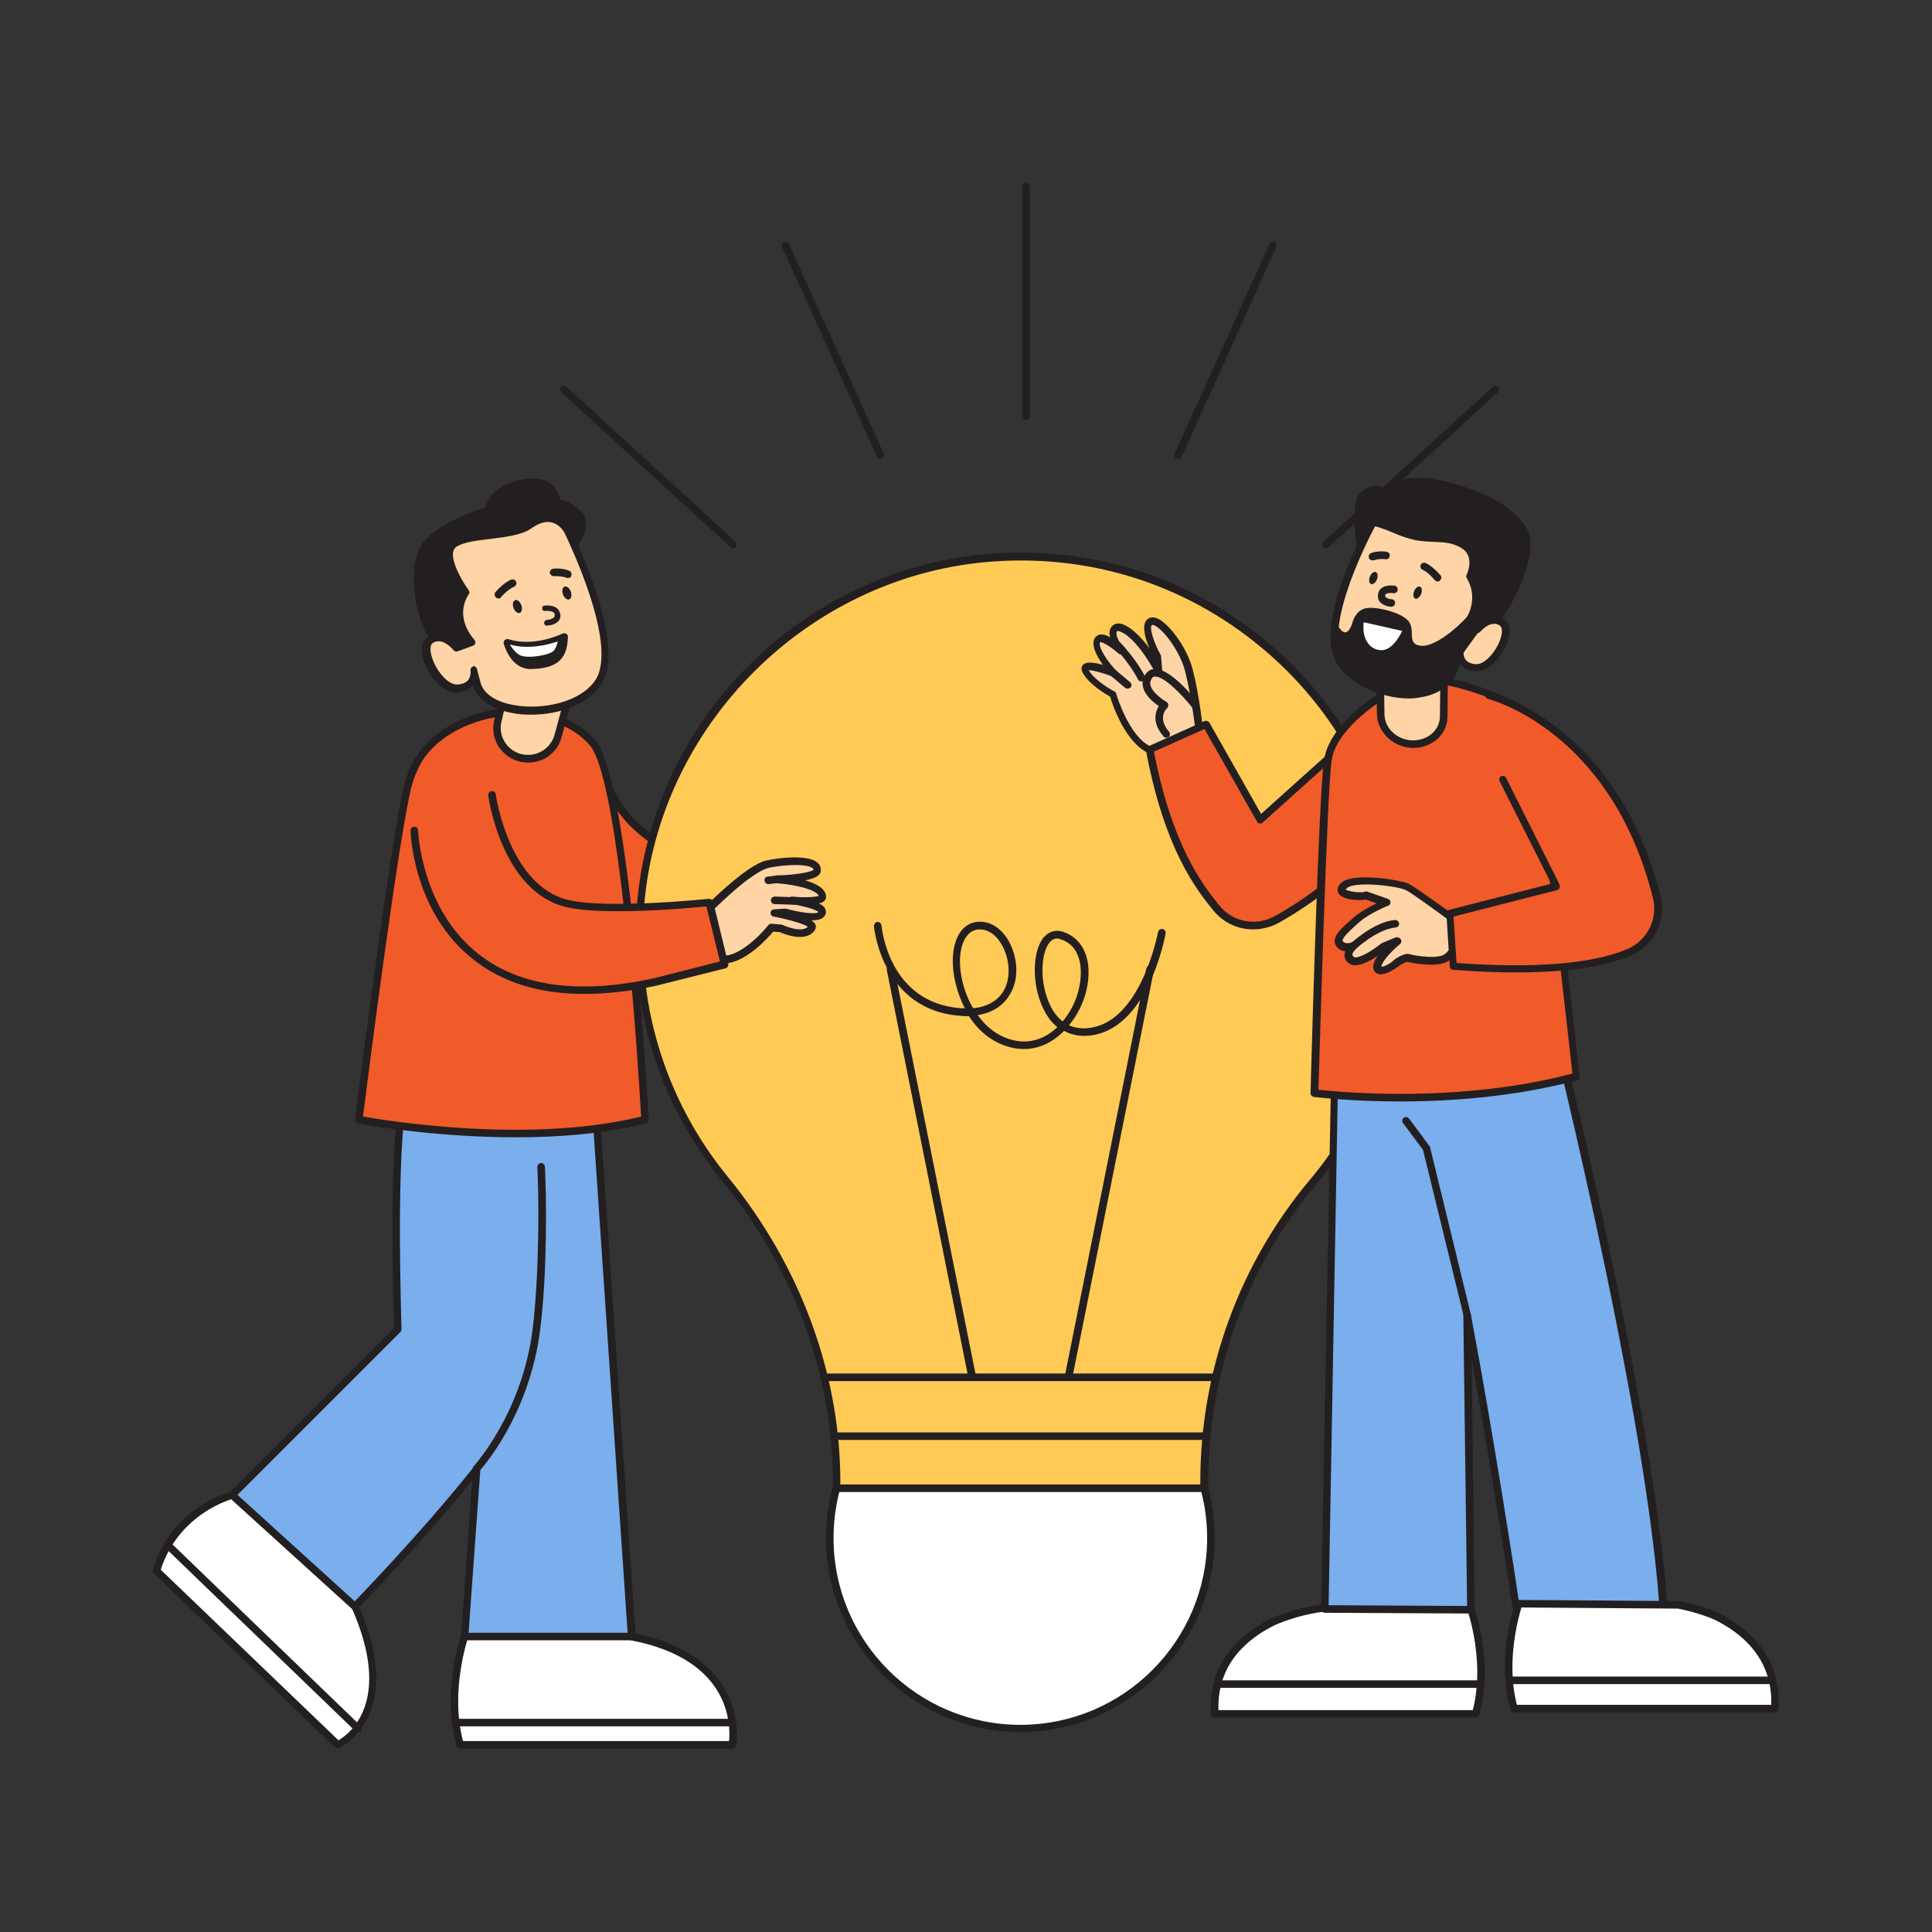 <?xml version="1.0" encoding="utf-8"?>
<!-- Generator: Adobe Illustrator 25.0.0, SVG Export Plug-In . SVG Version: 6.00 Build 0)  -->
<svg version="1.0" id="Layer_1" xmlns="http://www.w3.org/2000/svg" xmlns:xlink="http://www.w3.org/1999/xlink" x="0px" y="0px"
	 viewBox="0 0 512 512" style="enable-background:new 0 0 512 512;" xml:space="preserve">
<rect x="0" y="0" width="512" height="512" fill="#333333" stroke="none"/>
<g>
	<g>
		<path style="fill:#F15A29;" d="M159.3,202c0,0,1.6,29.1,51.7,30.7v15.8c0,0-46.2,6.8-56.6-20.7"/>
		<path style="fill:#231F20;" d="M198.5,250.4c-14.7,0-37.9-3.2-45-22.1c-0.2-0.5,0.1-1.1,0.6-1.3c0.5-0.2,1.1,0.1,1.3,0.6
			c9.2,24.4,48.4,20.9,54.7,20.2v-14c-25.6-1-38.3-9.4-44.4-16.3c-6.8-7.7-7.3-15.1-7.3-15.4c0-0.6,0.4-1,0.9-1.1
			c0.6,0,1,0.4,1.1,0.9l0,0c0,0.1,0.5,7.1,6.9,14.3c6,6.6,18.4,14.7,43.9,15.5c0.5,0,1,0.5,1,1v15.8c0,0.5-0.4,0.9-0.9,1
			C210.5,249.7,205.5,250.4,198.5,250.4z"/>
	</g>
	<g>
		<g>
			<g>
				<circle style="fill:#FFFFFF;" cx="270.4" cy="407.5" r="50.5"/>
				<path style="fill:#231F20;" d="M270.4,459c-28.4,0-51.5-23.1-51.5-51.5c0-28.4,23.1-51.5,51.5-51.5c28.4,0,51.5,23.1,51.5,51.5
					C321.9,435.9,298.8,459,270.4,459z M270.4,358.1c-27.3,0-49.5,22.2-49.5,49.5c0,27.3,22.2,49.5,49.5,49.5
					c27.3,0,49.5-22.2,49.5-49.5C319.9,380.3,297.7,358.1,270.4,358.1z"/>
			</g>
			<g>
				<path style="fill:#FFCA56;" d="M371.4,248.5c0-58.2-49.2-104.8-108.2-100.8c-48.4,3.3-88.3,41.6-93.3,90
					c-3,28.4,5.9,54.7,22.2,74.7c18.6,22.8,29.6,50.8,29.6,80.2v1.9h97.4v-1.9c0-29,10.2-57,28.8-79.2
					C362.6,295.8,371.4,273.2,371.4,248.5z"/>
				<path style="fill:#231F20;" d="M319.1,395.4h-97.4c-0.6,0-1-0.4-1-1v-1.9c0-28.2-10.4-56.4-29.3-79.5
					c-17.3-21.2-25.3-48-22.4-75.4c2.5-23.6,13.3-45.8,30.7-62.5c17.3-16.7,39.9-26.8,63.6-28.4c28.7-2,55.9,7.7,76.8,27.2
					c20.6,19.2,32.4,46.4,32.4,74.6c0,23.9-8.5,47.2-23.8,65.5c-18.4,21.9-28.5,49.8-28.5,78.5v1.9
					C320.1,395,319.6,395.4,319.1,395.4z M222.7,393.4h95.4v-0.9c0-29.2,10.3-57.5,29-79.8c15.1-17.9,23.3-40.8,23.3-64.2
					c0-27.6-11.6-54.3-31.8-73.1c-20.5-19.1-47.2-28.6-75.3-26.6c-47.7,3.3-87.4,41.6-92.4,89.1c-2.8,26.9,5,53.2,22,74
					c19.2,23.5,29.8,52.2,29.8,80.8V393.4z"/>
			</g>
			<g>
				<path style="fill:#231F20;" d="M319.7,381.6h-97.4c-0.6,0-1-0.4-1-1s0.4-1,1-1h97.4c0.6,0,1,0.4,1,1S320.3,381.6,319.7,381.6z"
					/>
			</g>
			<g>
				<path style="fill:#231F20;" d="M321.8,366H218.7c-0.6,0-1-0.4-1-1s0.4-1,1-1h103.1c0.6,0,1,0.4,1,1S322.3,366,321.8,366z"/>
			</g>
		</g>
		<g>
			<path style="fill:#231F20;" d="M271.9,111.3c-0.6,0-1-0.4-1-1V49.4c0-0.6,0.4-1,1-1s1,0.4,1,1v60.9
				C272.9,110.8,272.5,111.3,271.9,111.3z"/>
		</g>
		<g>
			<g>
				<path style="fill:#231F20;" d="M312.2,121.6c-0.1,0-0.3,0-0.4-0.1c-0.5-0.2-0.7-0.8-0.5-1.3l25.1-55.5c0.2-0.5,0.8-0.7,1.3-0.5
					c0.5,0.2,0.7,0.8,0.5,1.3L313.2,121C313,121.3,312.6,121.6,312.2,121.6z"/>
			</g>
			<g>
				<path style="fill:#231F20;" d="M351.3,145.3c-0.3,0-0.5-0.1-0.7-0.3c-0.4-0.4-0.3-1,0.1-1.4l44.9-41.1c0.4-0.4,1-0.3,1.4,0.1
					c0.4,0.4,0.3,1-0.1,1.4l-44.9,41.1C351.7,145.2,351.5,145.3,351.3,145.3z"/>
			</g>
		</g>
		<g>
			<g>
				<path style="fill:#231F20;" d="M233.3,121.6c-0.4,0-0.7-0.2-0.9-0.6l-25.1-55.5c-0.2-0.5,0-1.1,0.5-1.3c0.5-0.2,1.1,0,1.3,0.5
					l25.1,55.5c0.2,0.5,0,1.1-0.5,1.3C233.6,121.5,233.4,121.6,233.3,121.6z"/>
			</g>
			<g>
				<path style="fill:#231F20;" d="M194.3,145.3c-0.2,0-0.5-0.1-0.7-0.3l-44.9-41.1c-0.4-0.4-0.4-1-0.1-1.4c0.4-0.4,1-0.4,1.4-0.1
					l44.9,41.1c0.4,0.4,0.4,1,0.1,1.4C194.8,145.2,194.6,145.3,194.3,145.3z"/>
			</g>
		</g>
	</g>
	<g>
		<path style="fill:#FFD4A6;" d="M318.1,193.9c0,0-1.1-9.4-2.8-16.4c-1.8-7-8.2-14.5-10.4-12.9c-2.2,1.6,2,9.3,2,9.3l0.3,3.7
			c0,0-5-9.7-10-11.4c-2.2-0.7-3.3,1.9,0.1,6c0,0-5.5-5.1-6.4-2.4c-0.9,2.6,4.4,8.4,4.4,8.4s-9.3-3.6-7.4-0.3
			c1.9,3.3,7.2,6.1,7.2,6.1s5.6,19.6,15.8,14.5"/>
		<path style="fill:#231F20;" d="M307.5,200.3c-1,0-2.1-0.2-3.1-0.7c-6.1-2.7-9.6-12.8-10.2-15c-1.3-0.7-5.5-3.2-7.2-6.2
			c-0.7-1.2-0.3-1.9,0-2.2c0.7-0.8,2.5-0.8,5.3,0c-1.5-2.1-3-4.8-2.4-6.6c0.2-0.7,0.8-1.2,1.4-1.4c0.8-0.2,1.9,0.1,2.9,0.7
			c-0.3-1.1-0.2-2,0.3-2.7c0.6-0.9,1.7-1.2,2.9-0.8c2.6,0.9,5.2,3.7,7.2,6.4c-1.2-2.8-2.2-6.5-0.4-7.8c0.4-0.3,1.2-0.6,2.3-0.2
			c3,1.1,8,7.5,9.6,13.7c1.8,7,2.8,16.4,2.8,16.5c0.1,0.5-0.3,1-0.9,1.1c-0.6,0.1-1-0.3-1.1-0.9c0-0.1-1.1-9.4-2.8-16.2
			c-1.5-5.8-6.1-11.5-8.3-12.3c-0.3-0.1-0.4-0.1-0.5-0.1c-0.8,0.5,0.3,4.4,2.3,8c0.1,0.1,0.1,0.3,0.1,0.4l0.3,3.7
			c0,0.5-0.3,0.9-0.7,1c-0.5,0.1-0.9-0.1-1.2-0.5c-1.3-2.6-5.6-9.6-9.4-10.9c-0.1,0-0.5-0.2-0.7,0c-0.3,0.4-0.2,2,1.8,4.4
			c0.3,0.4,0.3,1-0.1,1.4c-0.4,0.4-1,0.4-1.4,0c-2.1-1.9-4.3-3.1-4.8-2.9c-0.5,1.5,2.2,5.3,4.2,7.4c0.3,0.3,0.4,0.9,0.1,1.2
			c-0.3,0.4-0.8,0.5-1.2,0.4c-2.4-0.9-5-1.6-6.1-1.6c1.8,3,6.7,5.6,6.8,5.6c0.2,0.1,0.4,0.3,0.5,0.6c0,0.1,3.4,11.6,9.3,14.1
			c1.7,0.7,3.4,0.7,5.1-0.2c0.5-0.2,1.1,0,1.3,0.5c0.2,0.5,0,1.1-0.5,1.3C310,200,308.8,200.3,307.5,200.3z"/>
	</g>
	<g>
		<path style="fill:#231F20;" d="M309.1,195.5c-0.3,0-0.6-0.1-0.8-0.4c-3.1-3.6-2.1-6.5-1.2-8c-1.4-0.9-3.7-2.8-4.2-5.1
			c-0.3-1.2,0-2.4,0.8-3.5c0.6-0.8,1.4-1.2,2.4-1.2c0,0,0,0,0.1,0c4.1,0,10.4,7.8,11.1,8.7c0.3,0.4,0.3,1.1-0.2,1.4
			c-0.4,0.3-1.1,0.3-1.4-0.2c-2.5-3.1-7.2-8-9.6-7.9c-0.3,0-0.6,0.1-0.8,0.4c-0.4,0.6-0.6,1.2-0.4,1.9c0.4,1.9,3.2,3.8,4.2,4.4
			c0.3,0.2,0.5,0.4,0.5,0.8c0,0.3-0.1,0.6-0.3,0.9c-0.3,0.2-2.6,2.6,0.5,6.2c0.4,0.4,0.3,1.1-0.1,1.4
			C309.6,195.4,309.3,195.5,309.1,195.5z"/>
	</g>
	<path style="fill:#7AAEEC;" d="M167.4,433.7l-10.8-158.6l-45,1.6c-6,6.1-6.6,29.2-6.2,75.6l-43.9,43.9c0,0-15.1,3.8-20,20l48,46.1
		c0,0,17.4-7.9,4.5-36.7c0,0,18.2-18.7,32.3-36.4l-3.2,44.4c0,0-5.2,14.7-1.2,28.7h72.1C194.1,462.4,197.9,439.5,167.4,433.7z"/>
	<path style="fill:#FFFFFF;" d="M177.8,436.8c-2.9-1.3-6.3-2.3-10.4-3.1l-44.2-0.3l0,0.3c0,0-5.2,14.7-1.2,28.7h72.1
		C195,448,185.3,440.5,177.8,436.8z"/>
	<path style="fill:#FFFFFF;" d="M95.1,428.1c-0.2-0.6-0.5-1.2-0.8-1.8l-31.8-29.4l-0.8-0.9l-0.2,0.2c0,0-15.1,3.8-20,20l48,46.1
		C103.3,453.9,97.3,434.1,95.1,428.1z"/>
	<g>
		<path style="fill:#231F20;" d="M89.5,463.4c-0.3,0-0.5-0.1-0.7-0.3l-48-46.1c-0.3-0.3-0.4-0.7-0.3-1c4.7-15.6,18.3-20,20.5-20.6
			l43.4-43.4c-1.3-48.4,0.5-69.7,6.5-75.9c0.2-0.2,0.4-0.3,0.7-0.3l45-1.6c0.6-0.1,1,0.4,1,0.9l10.8,157.8
			c30.7,6.3,26.8,29.5,26.7,29.7c-0.1,0.5-0.5,0.8-1,0.8h-72.1c-0.4,0-0.8-0.3-1-0.7c-3.9-13.6,0.6-27.6,1.2-29.2l2.9-41.1
			C112.8,407.6,98,423,95.2,425.9c12.6,28.8-5.1,37.3-5.3,37.4C89.8,463.3,89.6,463.4,89.5,463.4z M194.1,462.4L194.1,462.4
			L194.1,462.4z M122.7,461.4h70.5c0.4-4.1,0.6-21.6-26-26.7c-0.4-0.1-0.8-0.5-0.8-0.9l-10.7-157.6l-43.6,1.5
			c-5.3,6.1-7,27.9-5.7,74.6c0,0.3-0.1,0.5-0.3,0.7l-43.9,43.9c-0.1,0.1-0.3,0.2-0.5,0.3c-0.1,0-14.3,3.8-19.1,18.8l47.1,45.2
			c2.9-1.7,14.5-10.3,3.5-35.1c-0.2-0.4-0.1-0.8,0.2-1.1c0.2-0.2,18.4-18.9,32.2-36.3c0.3-0.3,0.7-0.5,1.1-0.3s0.7,0.6,0.6,1
			l-3.2,44.4c0,0.1,0,0.2-0.1,0.3C124,434.2,119.2,448.1,122.7,461.4z"/>
	</g>
	<g>
		<path style="fill:#231F20;" d="M126.3,390.3c-0.2,0-0.5-0.1-0.7-0.3c-0.4-0.4-0.4-1-0.1-1.4c0.1-0.1,13-14.2,15.7-36.7
			c1.8-15.3,1.6-35.6,1.2-42.6c0-0.6,0.4-1,0.9-1.1c0.6,0,1,0.4,1.1,0.9c0.4,7,0.7,27.5-1.2,42.9c-2.8,23.2-15.7,37.3-16.2,37.9
			C126.8,390.2,126.6,390.3,126.3,390.3z"/>
	</g>
	<g>
		<line style="fill:#F15A29;" x1="167.4" y1="433.7" x2="123.1" y2="433.7"/>
		<path style="fill:#231F20;" d="M167.4,434.7h-44.2c-0.6,0-1-0.4-1-1s0.4-1,1-1h44.2c0.6,0,1,0.4,1,1S167.9,434.7,167.4,434.7z"/>
	</g>
	<g>
		<path style="fill:#231F20;" d="M94,426.7c-0.2,0-0.5-0.1-0.7-0.3l-32.5-29.5c-0.4-0.4-0.4-1-0.1-1.4s1-0.4,1.4-0.1l32.5,29.5
			c0.4,0.4,0.4,1,0.1,1.4C94.6,426.6,94.3,426.7,94,426.7z"/>
	</g>
	<g>
		<path style="fill:#231F20;" d="M193.9,457.5h-73.1c-0.6,0-1-0.4-1-1s0.4-1,1-1h73.1c0.6,0,1,0.4,1,1S194.4,457.5,193.9,457.5z"/>
	</g>
	<g>
		<path style="fill:#231F20;" d="M94.9,459.1c-0.2,0-0.5-0.1-0.7-0.3l-50.5-48.7c-0.4-0.4-0.4-1,0-1.4c0.4-0.4,1-0.4,1.4,0
			l50.5,48.7c0.4,0.4,0.4,1,0,1.4C95.4,459,95.2,459.1,94.9,459.1z"/>
	</g>
	<g>
		<path style="fill:#F15A29;" d="M133.6,188.8c-8.7,0.7-19,5.5-23.3,13.6c-0.7,1.4-1.4,2.9-1.9,4.5c-3.5,11.1-13.4,89.8-13.4,89.8
			s42.9,8.3,75.8,0c0,0-4.8-89.2-13.9-99.9C151.5,190.3,141.8,188.2,133.6,188.8z"/>
		<path style="fill:#231F20;" d="M136.7,301.4c-22.4,0-41.5-3.6-41.8-3.7c-0.5-0.1-0.9-0.6-0.8-1.1c0.4-3.2,10-78.9,13.4-90
			c0.5-1.6,1.1-3.1,1.9-4.6c4.7-8.9,15.5-13.5,24.1-14.2l0,0c7.8-0.6,18.2,1.3,24.3,8.4c9.2,10.8,13.9,96.8,14.1,100.5
			c0,0.5-0.3,0.9-0.8,1C160.1,300.5,148,301.4,136.7,301.4z M96.2,295.9c6.3,1.1,44.1,7.3,73.7,0c-0.5-9-5.3-88.7-13.6-98.4
			c-5.6-6.5-15.3-8.3-22.6-7.7l0,0c-7.8,0.6-18.2,4.9-22.5,13.1c-0.7,1.4-1.3,2.8-1.8,4.3C106.2,217.4,97.3,287,96.2,295.9z"/>
	</g>
	<g>
		<path style="fill:#FFD4A6;" d="M134.7,179.6l-2.7,11.4c-1.1,4.5,1.7,9,6.3,10h0c4.3,1,8.7-1.7,9.8-6l3-11.1"/>
		<path style="fill:#231F20;" d="M140,202.1c-0.7,0-1.3-0.1-2-0.2c-2.4-0.5-4.5-2-5.9-4.1c-1.3-2.1-1.7-4.6-1.1-7.1l2.7-11.4
			c0.1-0.5,0.7-0.9,1.2-0.7c0.5,0.1,0.9,0.7,0.7,1.2l-2.7,11.4c-0.5,1.9-0.1,3.9,0.9,5.5s2.7,2.8,4.6,3.2c3.8,0.8,7.6-1.5,8.6-5.3
			l3-11.1c0.1-0.5,0.7-0.9,1.2-0.7c0.5,0.1,0.9,0.7,0.7,1.2l-3,11.1C147.9,199.3,144.2,202.1,140,202.1z"/>
	</g>
	<g>
		<g>
			<path style="fill:#231F20;" d="M152.3,145.2c0,0,4.5-5.9,1.4-9.1c-3.1-3.2-5.8-3.2-5.8-3.2s0.1-6.8-9-5.3c-9,1.5-9.8,7.4-9.8,7.4
				s-12.7,3.6-16.8,9.5c-4,5.9-1.9,19.3,2.1,24.6c4,5.3,7.4,7.8,12.2,6.2s12.1-4.8,10.9-9.9c-1.2-5.1-4.3-12.7-1-14.4
				C139.7,149.3,152.3,145.2,152.3,145.2z"/>
			<path style="fill:#231F20;" d="M123.8,176.2c-3.8,0-6.7-2.8-9.8-6.9c-4.3-5.8-6.2-19.3-2.1-25.2c3.8-5.5,14.8-9,16.7-9.6
				c0.3-1.3,2-6.2,10.2-7.5c3.3-0.5,5.8-0.1,7.5,1.4c1.6,1.4,2,3.2,2.1,4c1,0.1,3.2,0.7,5.7,3.3c3.3,3.5-1.2,9.5-1.4,9.7
				c-0.1,0.1-0.1,0.1-0.2,0.2c-0.1,0-12.5,4.1-15.7,5.7c-2.2,1.1-0.9,6,0.4,10.4c0.3,1.2,0.7,2.4,0.9,3.5c0.9,4.1-2.9,7.6-11.3,10.5
				C125.7,176,124.7,176.2,123.8,176.2z M141.3,127.8c-0.7,0-1.5,0.1-2.3,0.2c-8.5,1.4-9.4,6.8-9.4,7c0,0.2-0.2,0.4-0.4,0.4
				c-0.1,0-12.6,3.6-16.5,9.3c-3.8,5.5-2,18.6,2.1,24c4.4,5.8,7.5,7.4,11.6,6c7.8-2.7,11.4-5.8,10.6-9.3c-0.2-1-0.6-2.2-0.9-3.4
				c-1.3-4.7-2.8-10,0.1-11.5c3.1-1.6,14.2-5.2,15.7-5.7c0.6-0.8,3.9-5.7,1.3-8.3c-2.9-3-5.4-3-5.5-3c-0.3,0-0.5-0.2-0.5-0.5
				c0,0,0-2.3-1.7-3.7C144.5,128.3,143.1,127.8,141.3,127.8z M152.3,145.2L152.3,145.2L152.3,145.2z"/>
		</g>
		<g>
			<path style="fill:#FFD4A6;" d="M150.4,141.1c0,0,14.7,29.6,8,39.8c-6.6,10.2-29.9,9.9-32.3,0.2l-0.9-3.4c0,0,0.8,4.5-4.2,4.9
				s-10.7-10.5-7.2-12.8c3.5-2.3,6.9,2.1,6.9,2.1l4.1-1.5c0,0-5.9-6.2-1.6-13.2c0,0-7.5-10.3-2.8-13c4.6-2.7,15.2-1.6,19.6-4.7
				C146.1,135,149.6,139.2,150.4,141.1z"/>
			<path style="fill:#231F20;" d="M140.8,189.4c-1.6,0-3.3-0.1-4.8-0.4c-5.8-1-9.6-3.7-10.7-7.4c-0.9,1.1-2.3,1.8-4.1,1.9
				c-3.6,0.3-7.3-3.9-8.8-8.1c-1.1-3-0.7-5.4,0.9-6.5c3-2,6.1,0,7.7,1.7l2.1-0.8c-1.5-2.2-4.2-7.2-1.1-12.7c-1.3-1.8-4.8-7.5-4-11.2
				c0.2-1.2,0.9-2.1,1.9-2.7c2.4-1.4,6-1.9,9.8-2.3c3.7-0.4,7.6-0.9,9.7-2.4c2.6-1.9,5.1-2.5,7.4-1.9c2.3,0.6,3.9,2.5,4.6,4
				c0.7,1.4,14.8,30.2,8,40.7C155.7,186.9,147.9,189.4,140.8,189.4z M125.4,176.5c0.4,0,0.9,0.3,1,0.8l0.9,3.4
				c0.7,3.1,4.1,5.4,9.2,6.2c7.5,1.3,17.5-0.9,21.3-6.7c6.3-9.6-8-38.5-8.1-38.8c0,0,0,0,0,0c-0.4-0.8-1.5-2.4-3.3-2.9
				c-1.7-0.5-3.6,0.1-5.7,1.6c-2.5,1.7-6.6,2.2-10.6,2.7c-3.4,0.4-7,0.8-9,2c-0.5,0.3-0.8,0.7-1,1.4c-0.6,2.9,2.7,8.3,4.1,10.2
				c0.2,0.3,0.3,0.8,0,1.1c-3.9,6.2,1.2,11.7,1.5,12c0.2,0.2,0.3,0.6,0.3,0.9c-0.1,0.3-0.3,0.6-0.6,0.7l-4.1,1.5
				c-0.4,0.2-0.9,0-1.1-0.3c-0.1-0.1-2.9-3.6-5.5-1.9c-0.8,0.5-0.8,2.2-0.1,4.2c1.2,3.4,4.2,7,6.7,6.8c1.3-0.1,2.2-0.5,2.8-1.2
				c0.8-1.1,0.6-2.5,0.6-2.5c-0.1-0.5,0.3-1,0.8-1.1C125.2,176.5,125.3,176.5,125.4,176.5z"/>
		</g>
		
			<ellipse transform="matrix(0.937 -0.35 0.35 0.937 -47.586 58.148)" style="fill:#231F20;" cx="137.1" cy="160.7" rx="1.1" ry="1.8"/>
		
			<ellipse transform="matrix(0.937 -0.35 0.35 0.937 -45.491 62.521)" style="fill:#231F20;" cx="150.2" cy="157.1" rx="1.1" ry="1.8"/>
		<g>
			<path style="fill:#231F20;" d="M132.1,158.6c-0.2,0-0.5-0.1-0.7-0.3c-0.4-0.4-0.4-1-0.1-1.4c2.3-2.6,4.1-3.3,4.2-3.3
				c0.5-0.2,1.1,0.1,1.3,0.6c0.2,0.5-0.1,1.1-0.6,1.3c0,0-1.5,0.6-3.4,2.7C132.7,158.5,132.4,158.6,132.1,158.6z"/>
		</g>
		<g>
			<path style="fill:#231F20;" d="M150.5,153.2c-0.1,0-0.3,0-0.4-0.1c0,0-1.3-0.5-3.3-0.4c-0.5,0-1-0.4-1.1-0.9c0-0.6,0.4-1,0.9-1.1
				c2.6-0.2,4.2,0.5,4.3,0.6c0.5,0.2,0.7,0.8,0.5,1.3C151.3,153,150.9,153.2,150.5,153.2z"/>
		</g>
		<g>
			<path style="fill:#231F20;" d="M149.6,168.8c0,0-7.7,3.9-15.1,1.6c0,0,1.5,6,6.1,6C147.5,176.2,149.3,173.7,149.6,168.8z"/>
			<path style="fill:#231F20;" d="M140.6,177.3c-5.3,0-7-6.4-7.1-6.7c-0.1-0.4,0-0.7,0.3-1c0.3-0.2,0.6-0.3,1-0.2
				c6.9,2.2,14.2-1.5,14.3-1.5c0.3-0.2,0.7-0.1,1,0.1s0.5,0.5,0.4,0.9C150.3,173.9,148.5,177.2,140.6,177.3
				C140.7,177.3,140.7,177.3,140.6,177.3z M136.2,171.8c0.7,1.5,2.2,3.5,4.5,3.5c0,0,0,0,0,0c5.5-0.1,7.2-1.7,7.7-4.9
				C146,171.3,141.2,172.7,136.2,171.8z"/>
		</g>
		<g>
			<path style="fill:#231F20;" d="M140.7,176.8c-4.9,0-6.5-6.1-6.6-6.3c0-0.2,0-0.4,0.1-0.5c0.1-0.1,0.3-0.2,0.5-0.1
				c7.1,2.2,14.6-1.5,14.7-1.5c0.2-0.1,0.4-0.1,0.5,0s0.2,0.3,0.2,0.5C149.8,173.7,148.1,176.7,140.7,176.8
				C140.7,176.8,140.7,176.8,140.7,176.8z M135.3,171.1c0.6,1.6,2.2,4.7,5.3,4.7c0,0,0,0,0,0c6.3-0.1,7.9-2.2,8.4-6.2
				C147,170.5,141.2,172.5,135.3,171.1z"/>
		</g>
		<path style="fill:#FFFFFF;" d="M147.8,170c-0.2,1-0.6,2-1.2,2.6c-1.2,1-6.2,1.9-8.4,1.2c-1.1-0.3-2.3-1.7-3.1-3
			C140,172.2,145.1,170.9,147.8,170z"/>
		<g>
			<path style="fill:#231F20;" d="M144.9,165.8c-0.4,0-0.7-0.3-0.7-0.7c0-0.4,0.3-0.8,0.7-0.8c0.3,0,1.4-0.2,1.9-0.7
				c0.2-0.2,0.2-0.4,0.2-0.7c0-0.3-0.1-0.5-0.3-0.6c-0.6-0.5-1.8-0.4-2.2-0.4c-0.4,0.1-0.8-0.2-0.8-0.6c-0.1-0.4,0.2-0.8,0.6-0.8
				c0.2,0,2.1-0.3,3.3,0.7c0.5,0.4,0.8,1,0.9,1.7c0.1,0.7-0.1,1.3-0.6,1.8C146.9,165.7,145.1,165.8,144.9,165.8
				C144.9,165.8,144.9,165.8,144.9,165.8z"/>
		</g>
	</g>
	<g>
		<g>
			<path style="fill:#FFD4A6;" d="M189.3,253.7c6,3.5,15.1-7.8,15.1-7.8l2.4,0.2c0,0,6.3,3,8.3-0.2c1.2-1.8-10-3.9-10-3.9l2.8-0.2
				c0,0,10.6,3,9.9-0.3c-0.4-1.6-8-2.8-8-2.8s8.4,0.8,8.1-1c-0.6-3.7-11.8-4.4-11.8-4.4l-0.4-0.1c0,0,10.4-0.3,10.7-2.3
				c0.5-3.9-12-2.2-13.9-1.5c-6.1,2.4-17.2,14.1-17.2,14.1L189.3,253.7z"/>
			<path style="fill:#231F20;" d="M191.9,255.3c-1,0-2.1-0.2-3-0.8c-0.2-0.1-0.3-0.3-0.4-0.5l-4.1-10.3c-0.1-0.4-0.1-0.8,0.2-1.1
				c0.5-0.5,11.3-11.9,17.6-14.3c1.4-0.6,11.3-2.2,14.3,0.2c0.8,0.6,1.1,1.4,1,2.4c-0.1,1.1-1.5,1.9-4.1,2.4c2.7,0.8,5.2,2,5.5,4.1
				c0.1,0.5-0.1,0.9-0.4,1.3c-0.3,0.3-0.8,0.6-1.5,0.7c1,0.5,1.6,1,1.8,1.7c0.2,0.8,0,1.5-0.6,2c-0.6,0.6-1.9,0.8-3.2,0.8
				c0.5,0.3,0.9,0.7,1.1,1.1c0.2,0.5,0.1,1-0.1,1.4c-2.3,3.6-8.3,1.1-9.4,0.6l-1.7-0.1C203.4,248.7,197.4,255.3,191.9,255.3z
				 M190.1,252.9c4.4,2,11.2-4.8,13.5-7.7c0.2-0.3,0.5-0.4,0.9-0.4l2.4,0.2c0.1,0,0.2,0,0.4,0.1c0.1,0,5,2.3,6.8,0.5
				c-1.1-0.8-5.4-2-9.1-2.7c-0.5-0.1-0.8-0.5-0.8-1s0.4-0.9,0.9-0.9l2.8-0.2c0.1,0,0.2,0,0.4,0c3.9,1.1,8,1.6,8.6,0.9c0,0,0,0,0,0
				c-0.5-0.6-3.8-1.6-7.2-2.1c-0.5-0.1-0.9-0.6-0.8-1.1c0.1-0.5,0.5-0.9,1.1-0.9c3,0.3,6,0.2,7-0.2c-0.9-1.8-6.8-3-10.8-3.3
				c-0.1,0-0.1,0-0.2,0l-0.4-0.1c-0.5-0.1-0.8-0.6-0.8-1.1c0.1-0.5,0.5-0.9,1-0.9c4.6-0.1,9-0.8,9.8-1.5c0-0.1-0.1-0.3-0.2-0.4
				c-2-1.6-10.5-0.6-12.4,0.1c-5.2,2-14.3,11.2-16.4,13.4L190.1,252.9z"/>
		</g>
		<g>
			<path style="fill:#231F20;" d="M214.1,239.9C214.1,239.9,214.1,239.9,214.1,239.9c-0.1,0-5-0.2-8.8-0.3c-0.6,0-1-0.5-1-1
				c0-0.6,0.5-1,1-1c3.9,0.1,8.8,0.3,8.8,0.3c0.6,0,1,0.5,1,1C215.1,239.5,214.6,239.9,214.1,239.9z"/>
		</g>
		<g>
			<path style="fill:#231F20;" d="M203.6,234.3c-0.5,0-0.9-0.4-1-0.9c-0.1-0.5,0.3-1.1,0.9-1.1l2.6-0.3c0.5-0.1,1.1,0.3,1.1,0.9
				s-0.3,1.1-0.9,1.1l-2.6,0.3C203.7,234.3,203.6,234.3,203.6,234.3z"/>
		</g>
	</g>
	<g>
		<g>
			<path style="fill:#231F20;" d="M257.5,365.3c-0.5,0-0.9-0.3-1-0.8L235,257c-0.1-0.5,0.2-1.1,0.8-1.2c0.5-0.1,1.1,0.2,1.2,0.8
				l21.5,107.4c0.1,0.5-0.2,1.1-0.8,1.2C257.6,365.3,257.5,365.3,257.5,365.3z"/>
		</g>
		<g>
			<path style="fill:#231F20;" d="M283.3,365.3c-0.1,0-0.1,0-0.2,0c-0.5-0.1-0.9-0.6-0.8-1.2l21.5-107.4c0.1-0.5,0.6-0.9,1.2-0.8
				c0.5,0.1,0.9,0.6,0.8,1.2l-21.5,107.4C284.2,365,283.8,365.3,283.3,365.3z"/>
		</g>
	</g>
	<g>
		<path style="fill:#231F20;" d="M271.4,278c-0.8,0-1.6-0.1-2.5-0.2c-5.4-1-9.4-4.3-12.1-8.5c-0.7,0-1.5,0-2.3-0.1
			c-20.9-1.5-22.9-23.6-22.9-23.8c0-0.5,0.4-1,0.9-1.1c0.6,0,1,0.4,1.1,0.9c0.1,0.8,1.9,20.6,21.1,22c0.4,0,0.7,0,1,0
			c-2.3-4.4-3.3-9.3-3.2-13.1c0.2-5.7,2.6-9.4,6.5-9.8c3-0.3,5.9,1.3,7.9,4.4c2.4,3.7,3.7,10,0.7,14.9c-1.3,2.2-3.8,4.7-8.5,5.4
			c2.4,3.4,5.8,6,10.1,6.8c4.3,0.8,8.1-0.8,11-3.6c-1.5-1.2-2.7-2.8-3.7-4.9c-3.1-6.2-3-15.2,0.1-18.9c1.3-1.5,3.1-2.1,5-1.5
			c5.7,1.8,8.1,7.9,6.3,15.6c-0.8,3.3-2.4,6.6-4.6,9.2c1.3,0.6,2.8,0.9,4.5,0.8c14.5-0.8,19-25.2,19.1-25.5c0.1-0.5,0.6-0.9,1.2-0.8
			c0.5,0.1,0.9,0.6,0.8,1.2c-0.2,1.1-4.9,26.2-20.9,27.1c-2.2,0.1-4.2-0.3-6-1.3C279.1,276.1,275.5,278,271.4,278z M280.2,248.7
			c-0.7,0-1.4,0.3-2,1c-2.4,2.8-2.8,10.7,0.1,16.7c0.7,1.5,1.8,3.1,3.3,4.3c2.1-2.5,3.6-5.5,4.3-8.6c1.2-5,0.7-11.5-4.9-13.2
			C280.8,248.8,280.5,248.7,280.2,248.7z M259.7,246.3c-0.2,0-0.4,0-0.5,0c-2.8,0.3-4.6,3.3-4.8,7.9c-0.1,3.9,1,8.8,3.5,13
			c3.7-0.4,6.4-1.9,8-4.5c2.4-4,1.4-9.5-0.7-12.8C263.7,247.5,261.7,246.3,259.7,246.3z"/>
	</g>
	<g>
		<path style="fill:#F15A29;" d="M109.8,220.1c0,0,1.5,53.8,63.9,40.1l18.3-4.6l-4-16.4c0,0-26.8,2.8-37.6,0.3
			c-16.6-3.9-19.9-28.8-19.9-28.8"/>
		<path style="fill:#231F20;" d="M154.8,263.4c-11.8,0-21.5-3-29.2-9c-16.1-12.5-16.8-33.5-16.8-34.3c0-0.6,0.4-1,1-1
			c0.6,0,1,0.4,1,1c0,0.2,0.8,20.9,16.1,32.8c11,8.6,26.7,10.7,46.6,6.3l17.3-4.4l-3.6-14.6c-4.8,0.5-27.2,2.5-37.1,0.2
			c-17-4-20.6-28.6-20.7-29.6c-0.1-0.5,0.3-1.1,0.9-1.1c0.5-0.1,1.1,0.3,1.1,0.9c0,0.2,3.5,24.2,19.2,27.9c10.5,2.5,37-0.3,37.3-0.3
			c0.5,0,1,0.3,1.1,0.8l4,16.4c0.1,0.5-0.2,1.1-0.7,1.2l-18.3,4.6C167.1,262.7,160.7,263.4,154.8,263.4z"/>
	</g>
	<g>
		<path style="fill:#FFFFFF;" d="M337.5,429.6c2.8-1.2,8.1-3,13.4-3.6l39,0.3l0,0.3c0,0,5,14.1,1.1,27.5h-69.1
			C321,440.4,330.3,433.2,337.5,429.6z"/>
		<path style="fill:#231F20;" d="M391,455.2h-69.1c-0.5,0-1-0.4-1-0.9c-0.9-14.1,8.3-21.6,16.2-25.5c0,0,0,0,0,0
			c3.3-1.4,8.6-3.1,13.7-3.6c0,0,0.1,0,0.1,0l39,0.3c0.5,0,1,0.4,1,0.9l0,0.2c0.5,1.6,4.8,15,1.1,28
			C391.9,454.9,391.5,455.2,391,455.2z M322.9,453.2h67.4c3-11.5-0.5-23.6-1.2-25.8l-38.1-0.3c-4.8,0.5-10,2.2-13,3.5
			C330.8,434.1,322.5,440.8,322.9,453.2z"/>
	</g>
	<g>
		<path style="fill:#7AAEEC;" d="M440.9,425.9c-4.2-59.1-33.3-171.3-33.3-171.3l-20.6,3l0-0.4l-32.7-0.5l-3.2,169.8l38.7,0.2l-1-78
			c6.4,33.5,12.9,77.3,12.9,77.3H440.9z"/>
		<path style="fill:#231F20;" d="M389.8,427.6C389.8,427.6,389.8,427.6,389.8,427.6l-38.7-0.2c-0.3,0-0.5-0.1-0.7-0.3
			c-0.2-0.2-0.3-0.5-0.3-0.7l3.2-169.8c0-0.5,0.5-1,1-1c0,0,0,0,0,0l32.7,0.5c0.3,0,0.5,0.1,0.7,0.3l19.8-2.9c0.5-0.1,1,0.2,1.1,0.7
			c0.3,1.1,29.1,113,33.3,171.5c0,0.3-0.1,0.5-0.3,0.8c-0.2,0.2-0.5,0.3-0.7,0.3h-39.1c-0.5,0-0.9-0.4-1-0.9
			c-0.1-0.4-5.2-34.8-10.8-65.7l0.8,66.2c0,0.3-0.1,0.5-0.3,0.7C390.4,427.5,390.1,427.6,389.8,427.6z M352.1,425.4l36.7,0.2l-1-77
			c0-0.5,0.4-1,0.9-1c0.5,0,1,0.3,1.1,0.8c5.8,30.6,11.9,70.2,12.8,76.5h37.1c-4.2-55.9-30.2-158.7-32.9-169.2l-19.7,2.9
			c-0.3,0-0.6,0-0.8-0.2c-0.1,0-0.1-0.1-0.2-0.2l-31-0.5L352.1,425.4z"/>
	</g>
	<g>
		<path style="fill:#231F20;" d="M388.9,349.6c-0.5,0-0.9-0.3-1-0.8l-10.8-44.1l-5.3-7.1c-0.3-0.4-0.2-1.1,0.2-1.4s1.1-0.2,1.4,0.2
			l5.4,7.3c0.1,0.1,0.1,0.2,0.2,0.4l10.8,44.3c0.1,0.5-0.2,1.1-0.7,1.2C389,349.6,388.9,349.6,388.9,349.6z"/>
	</g>
	<g>
		<path style="fill:#F15A29;" d="M378.2,186.7c0,0,1.2,33.8-39.7,56.9c-5.5,3.1-12.4,1.8-16.3-3.1c-5.1-6.4-12.8-16.9-17.5-41.8
			l14.9-6.7l14.4,25.3l23.5-21.2"/>
		<path style="fill:#231F20;" d="M332.1,246.3c-4.1,0-8-1.8-10.7-5.2c-4.5-5.6-12.8-16.1-17.7-42.2c-0.1-0.5,0.2-0.9,0.6-1.1
			l14.9-6.7c0.5-0.2,1,0,1.3,0.4l13.7,24.2l22.6-20.3c0.4-0.4,1-0.3,1.4,0.1c0.4,0.4,0.3,1-0.1,1.4L334.6,218
			c-0.2,0.2-0.5,0.3-0.8,0.2c-0.3,0-0.6-0.2-0.7-0.5l-13.9-24.5l-13.4,6c4.9,25.1,12.9,35.2,17.2,40.6c3.6,4.6,9.9,5.8,15,2.9
			c39.9-22.6,39.2-55.6,39.2-56c0-0.6,0.4-1,1-1c0.5,0,1,0.4,1,1c0,0.3,0.7,34.6-40.2,57.8C336.8,245.7,334.4,246.3,332.1,246.3z"/>
	</g>
	<g>
		<path style="fill:#F15A29;" d="M367.6,183.6c0,0-14.1,7.9-15.6,17.7c-1.5,9.8-3.6,88.3-3.6,88.3s35.4,4.8,69.4-4.4
			c0,0-10.2-92.3-13.1-95.9s-20.6-10-26.5-9.1C372.3,181.1,367.6,183.6,367.6,183.6z"/>
		<path style="fill:#231F20;" d="M371.1,291.9c-13.5,0-22.7-1.2-22.9-1.2c-0.5-0.1-0.9-0.5-0.9-1c0.1-3.2,2.1-78.7,3.6-88.4
			c1.6-10.2,15.5-18.1,16.1-18.5c0,0,0,0,0,0c0.2-0.1,4.9-2.5,10.9-3.5c6.3-1,24.4,5.7,27.4,9.5c3,3.6,11.6,81,13.3,96.4
			c0.1,0.5-0.3,0.9-0.7,1.1C401.4,290.7,384.3,291.9,371.1,291.9z M349.4,288.8c5.6,0.6,37.1,3.7,67.3-4.3
			c-4-36.6-10.7-91.5-12.8-94.5c-2.7-3.3-19.9-9.6-25.6-8.8c-5.5,0.9-10,3.1-10.3,3.3c-0.5,0.3-13.7,7.9-15.1,17
			C351.6,210.6,349.7,280,349.4,288.8z"/>
	</g>
	<g>
		<path style="fill:#FFD4A6;" d="M382.6,178.8l-0.1,11c0,4.3-3.9,7.7-8.6,7.4l0,0c-4.5-0.3-8.1-3.8-8.1-8l-0.1-6.7"/>
		<path style="fill:#231F20;" d="M374.6,198.2c-0.2,0-0.4,0-0.6,0c-5-0.3-9-4.3-9.1-9l-0.1-6.7c0-0.6,0.4-1,1-1c0,0,0,0,0,0
			c0.5,0,1,0.4,1,1l0.1,6.7c0,3.7,3.2,6.8,7.2,7c2.1,0.1,4.1-0.6,5.5-1.9c1.3-1.2,2-2.8,2-4.5l0.1-11c0-0.5,0.5-1,1-1c0,0,0,0,0,0
			c0.6,0,1,0.5,1,1l-0.1,11c0,2.3-0.9,4.4-2.6,6C379.3,197.3,377,198.2,374.6,198.2z"/>
	</g>
	<g>
		<path style="fill:#231F20;" d="M359.7,145.3c0,0-2.2-11.7,0.8-14.7c3-3,6.2-1.4,6.2-1.4s5-3.8,13.6-2.2c8.5,1.6,14.4,4.7,14.4,4.7
			s6.1,2.5,9.8,8.2c3.7,5.7-2.9,19.6-6.9,24.5c-4,4.9-7.2,7.2-11.7,5.6c-4.5-1.7-11.4-4.9-10.1-9.7c1.2-4.8,4.4-12,1.4-13.7
			C374,145,359.7,145.3,359.7,145.3z"/>
		<g>
			<path style="fill:#FFD4A6;" d="M363.5,139c0,0-14.4,26.3-8.4,36.2c5.6,9.2,27.2,14.3,30.9,0.3l0.9-3.3c0,0-0.9,4.2,3.9,4.8
				s10.5-9.7,7.2-12c-3.2-2.3-6.6,1.8-6.6,1.8l-2.9-1.2c0,0,4.8-6.1,0.9-12.9c0,0,2.6-5.6-1.7-8.3s-8.3-1.3-13.2-2.4
				C368.8,140.7,364.3,137.2,363.5,139z"/>
			<path style="fill:#231F20;" d="M373.4,185.1c-7.5,0-15.8-3.9-19.2-9.4c-6.2-10.2,7.6-35.8,8.4-37.2c0.9-1.8,3.1-0.9,5.9,0.3
				c1.8,0.8,3.9,1.7,6.3,2.3c1.8,0.4,3.5,0.5,5.2,0.5c2.7,0.1,5.5,0.2,8.4,2c3.7,2.4,3.2,6.7,2.3,9.1c2.9,5.4,0.7,10.3-0.5,12.5
				l1.1,0.4c1.6-1.6,4.6-3.4,7.4-1.4c1.6,1.1,1.8,3.4,0.7,6.2c-1.5,4-5.2,7.9-8.6,7.5c-1.7-0.2-3-0.8-3.8-1.9
				c-1.5,4.9-5.2,8-10.6,8.8C375.3,185,374.4,185.1,373.4,185.1z M364.4,139.5c-0.6,1.1-14,26.1-8.4,35.1c3.4,5.5,12.7,9.4,20,8.3
				c3.3-0.5,7.6-2.2,9.1-7.7l0.9-3.3c0.1-0.5,0.7-0.8,1.2-0.7c0.5,0.1,0.9,0.6,0.7,1.2c0,0-0.3,1.4,0.5,2.4c0.5,0.7,1.4,1.1,2.6,1.2
				c2.3,0.3,5.3-3.1,6.5-6.3c0.7-1.9,0.7-3.4,0-3.9c-2.4-1.7-5.1,1.5-5.2,1.6c-0.3,0.3-0.7,0.5-1.1,0.3l-2.9-1.2
				c-0.3-0.1-0.5-0.4-0.6-0.7c-0.1-0.3,0-0.6,0.2-0.9c0.2-0.2,4.4-5.7,0.8-11.7c-0.2-0.3-0.2-0.6,0-0.9c0.1-0.2,2.2-4.8-1.3-7
				c-2.4-1.5-4.7-1.6-7.4-1.7c-1.7-0.1-3.5-0.1-5.5-0.6c-2.6-0.6-4.8-1.6-6.7-2.4C366.4,140.1,364.9,139.5,364.4,139.5z M363.5,139
				L363.5,139L363.5,139z"/>
		</g>
		
			<ellipse transform="matrix(0.376 -0.927 0.927 0.376 88.731 446.124)" style="fill:#231F20;" cx="375.6" cy="157.2" rx="1.7" ry="1"/>
		
			<ellipse transform="matrix(0.376 -0.927 0.927 0.376 85.029 432.885)" style="fill:#231F20;" cx="363.9" cy="153.3" rx="1.7" ry="1"/>
		<g>
			<path style="fill:#231F20;" d="M381,154.1c-0.3,0-0.6-0.1-0.8-0.4c-1.8-2.1-3.1-2.7-3.2-2.7c-0.5-0.2-0.7-0.8-0.5-1.3
				c0.2-0.5,0.8-0.7,1.3-0.5c0.2,0.1,1.8,0.8,3.9,3.2c0.4,0.4,0.3,1.1-0.1,1.4C381.5,154,381.3,154.1,381,154.1z"/>
		</g>
		<g>
			<path style="fill:#231F20;" d="M363.7,148.5c-0.4,0-0.8-0.2-0.9-0.6c-0.2-0.5,0-1.1,0.5-1.3c0.2-0.1,1.7-0.7,4.1-0.4
				c0.5,0.1,1,0.5,0.9,1.1c-0.1,0.6-0.5,1-1.1,0.9c-2-0.2-3.1,0.3-3.1,0.3C364,148.5,363.8,148.5,363.7,148.5z"/>
		</g>
		<g>
			<path style="fill:#231F20;" d="M368.7,160.8C368.7,160.8,368.7,160.8,368.7,160.8c-0.3,0-2.1-0.2-3-1.3c-0.5-0.5-0.6-1.2-0.5-2
				c0.1-0.7,0.4-1.3,1-1.7c1.3-0.9,3.2-0.6,3.4-0.6c0.5,0.1,0.9,0.6,0.8,1.2c-0.1,0.5-0.6,0.9-1.2,0.8l0,0c-0.4-0.1-1.4-0.1-1.9,0.2
				c-0.1,0.1-0.2,0.2-0.2,0.4c0,0.2,0,0.4,0.1,0.4c0.3,0.4,1.2,0.6,1.6,0.6c0.5,0,1,0.5,0.9,1.1
				C369.7,160.4,369.2,160.8,368.7,160.8z"/>
		</g>
		<path style="fill:#231F20;" d="M358.5,164.7c0,0,0.9-3.4,4.1-3.6c3.2-0.2,9.7,1.5,11,4c1.3,2.5-0.6,5.5,2.7,6
			c3.2,0.6,8.9-3.6,13-8.2l2.9,4.1c0,0-4.2,5.6-5.6,7.9c-3.1,5.1-4.2,8.8-14.7,8.9c-13,0.1-19-8.2-18.1-15.4l0.4-3.5
			C354.1,165,356.7,171,358.5,164.7z"/>
		<path style="fill:#FFFFFF;" d="M361.4,164.9l10.2,2.3c0,0-2.1,4.8-5.2,5.1C363.3,172.5,360.8,169.6,361.4,164.9z"/>
	</g>
	<g>
		<path style="fill:#231F20;" d="M302.5,180.6c-0.4,0-0.7-0.2-0.9-0.5c-2.1-4.2-6.1-8.4-6.1-8.4c-0.4-0.4-0.4-1,0-1.4
			c0.4-0.4,1-0.4,1.4,0c0.2,0.2,4.2,4.4,6.5,8.9c0.2,0.5,0.1,1.1-0.4,1.3C302.8,180.5,302.7,180.6,302.5,180.6z"/>
	</g>
	<g>
		<path style="fill:#231F20;" d="M298.8,182.5c-0.2,0-0.5-0.1-0.6-0.2l-5-4.2c-0.4-0.4-0.5-1-0.1-1.4c0.4-0.4,1-0.5,1.4-0.1l5,4.2
			c0.4,0.4,0.5,1,0.1,1.4C299.3,182.4,299,182.5,298.8,182.5z"/>
	</g>
	<g>
		<g>
			<path style="fill:#FFD4A6;" d="M384.3,243.1c0,0-9.4-7-11.4-8c-2-1-14.1-2.8-16.8-0.3c-2.7,2.5,4.2,3.1,6,2.6l5.4,1.9
				c0,0-5.2,2.1-8,4.6c-2.9,2.5-5.7,5-4.4,6.5s3.6,0.4,3.6,0.4s-2.6,2.2-0.5,3.7c2.1,1.6,8.5-3.6,8.5-3.6l3.6-1.5
				c0,0-4.6,3.7-5.2,6.4c-0.6,2.7,3.3,0.9,4.7-0.4c1.4-1.2,3-1.6,3-1.6s7.7,1.9,10.5-0.1S388.5,245.3,384.3,243.1z"/>
			<path style="fill:#231F20;" d="M365.9,258.2c-0.4,0-0.8-0.1-1.1-0.3c-0.4-0.2-1.1-0.9-0.8-2.3c0.2-0.7,0.5-1.5,1.1-2.3
				c-2.4,1.6-5.8,3.4-7.6,2c-1-0.7-1.2-1.6-1.2-2.2c0-0.3,0.1-0.7,0.2-1c-0.8-0.1-1.6-0.4-2.2-1.1c-0.4-0.5-0.6-1.1-0.6-1.7
				c0.1-1.9,2.4-3.9,5.1-6.2c1.7-1.5,4.2-2.8,6-3.7l-2.8-1c-1.7,0.3-6.2,0.2-7.3-1.7c-0.2-0.4-0.6-1.5,0.7-2.7
				c3.2-3,16.1-0.7,17.9,0.2c2,1,10.3,7.1,11.6,8c1.6,0.9,2.6,2.4,2.7,4.4c0.2,3.2-1.8,6.6-3.7,8c-2.9,2-9.5,0.6-11,0.3
				c-0.4,0.1-1.5,0.5-2.4,1.3C369.8,256.6,367.7,258.2,365.9,258.2z M370.3,248.4c0.3,0,0.7,0.2,0.9,0.5c0.3,0.4,0.2,1-0.2,1.3
				c-1.2,1-4.4,3.9-4.9,5.8c0,0.1,0,0.1,0,0.2c0.6,0,2.2-0.7,3.1-1.6c1.6-1.4,3.4-1.8,3.5-1.8c0.1,0,0.3,0,0.5,0
				c2.8,0.7,7.9,1.3,9.6,0.1c1.5-1,3-3.8,2.9-6.2c-0.1-1.3-0.7-2.2-1.7-2.8c0,0-0.1-0.1-0.1-0.1c-2.6-1.9-9.7-7.1-11.3-7.9
				c-2.2-1.1-13.6-2.5-15.7-0.5c-0.1,0.1-0.2,0.2-0.3,0.3c0.7,0.6,4,1,5.2,0.6c0.2-0.1,0.4-0.1,0.6,0l5.4,1.9
				c0.4,0.1,0.7,0.5,0.7,0.9c0,0.4-0.2,0.8-0.6,0.9c0,0-5,2-7.7,4.4c-1.8,1.6-4.3,3.8-4.4,4.8c0,0.1,0,0.2,0.1,0.3
				c0.8,0.9,2.4,0.2,2.4,0.2c0.5-0.2,1-0.1,1.3,0.4c0.3,0.4,0.2,1-0.2,1.3c-0.3,0.3-1,1-1,1.6c0,0.1,0,0.3,0.4,0.6
				c0.8,0.6,4.2-1.1,7.3-3.6c0.1-0.1,0.1-0.1,0.2-0.1l3.6-1.5C370,248.4,370.1,248.4,370.3,248.4z"/>
		</g>
		<g>
			<path style="fill:#231F20;" d="M358.2,252.1c-0.3,0-0.5-0.1-0.7-0.3c-0.4-0.4-0.4-1,0-1.4c0.3-0.2,6.4-6.1,12.2-6.6
				c0.5,0,1,0.4,1.1,0.9c0,0.6-0.4,1-0.9,1.1c-5.1,0.4-10.9,6-11,6C358.7,252,358.5,252.1,358.2,252.1z"/>
		</g>
	</g>
	<g>
		<path style="fill:#F15A29;" d="M394.7,184.1c0,0,32.9,7.7,44.4,53.3c1.5,6.1-1.5,12.4-7.3,14.9c-7.5,3.2-21.3,5.7-46.6,3.7
			l-0.9-14l28.2-7.2l-14.2-28.3"/>
		<path style="fill:#231F20;" d="M402,257.7c-5.2,0-10.8-0.2-16.9-0.7c-0.5,0-0.9-0.4-0.9-0.9l-0.9-14c0-0.5,0.3-0.9,0.8-1l27-6.9
			L397.4,207c-0.2-0.5,0-1.1,0.4-1.3c0.5-0.2,1.1,0,1.3,0.4l14.2,28.3c0.1,0.3,0.1,0.6,0,0.9c-0.1,0.3-0.4,0.5-0.7,0.6l-27.4,7
			l0.8,12.3c25.6,1.9,38.8-0.9,45.3-3.7c5.3-2.3,8.2-8.1,6.7-13.7c-11.2-44.4-43.4-52.5-43.7-52.6c-0.5-0.1-0.9-0.7-0.7-1.2
			c0.1-0.5,0.7-0.9,1.2-0.7c0.3,0.1,33.6,8.4,45.2,54c1.7,6.6-1.6,13.4-7.9,16C425.1,256.2,415,257.7,402,257.7z"/>
	</g>
	<g>
		<g>
			<path style="fill:#FFFFFF;" d="M454.7,428.3c-2.8-1.2-6.1-2.2-9.9-3l-42.4-0.3l0,0.3c0,0-5,14.1-1.1,27.5h69.1
				C471.3,439.1,462,431.9,454.7,428.3z"/>
			<path style="fill:#231F20;" d="M470.4,453.8h-69.1c-0.4,0-0.8-0.3-1-0.7c-3.7-13,0.6-26.4,1.1-28l0-0.2c0-0.5,0.5-0.9,1-0.9
				c0,0,0,0,0,0l42.4,0.3c0.1,0,0.1,0,0.2,0c3.7,0.7,7.1,1.7,10.1,3c0,0,0,0,0,0c7.9,3.9,17.1,11.4,16.2,25.5
				C471.3,453.4,470.9,453.8,470.4,453.8z M402,451.8h67.4c0.4-12.3-7.9-19.1-15.1-22.6c-2.8-1.2-6.1-2.2-9.6-2.9l-41.5-0.3
				C402.5,428.3,399,440.4,402,451.8z"/>
		</g>
		<g>
			<path style="fill:#231F20;" d="M469.5,446.3h-69c-0.6,0-1-0.4-1-1s0.4-1,1-1h69c0.6,0,1,0.4,1,1S470.1,446.3,469.5,446.3z"/>
		</g>
	</g>
	<g>
		<path style="fill:#231F20;" d="M391.9,447.3h-69c-0.6,0-1-0.4-1-1s0.4-1,1-1h69c0.6,0,1,0.4,1,1S392.5,447.3,391.9,447.3z"/>
	</g>
</g>
</svg>

